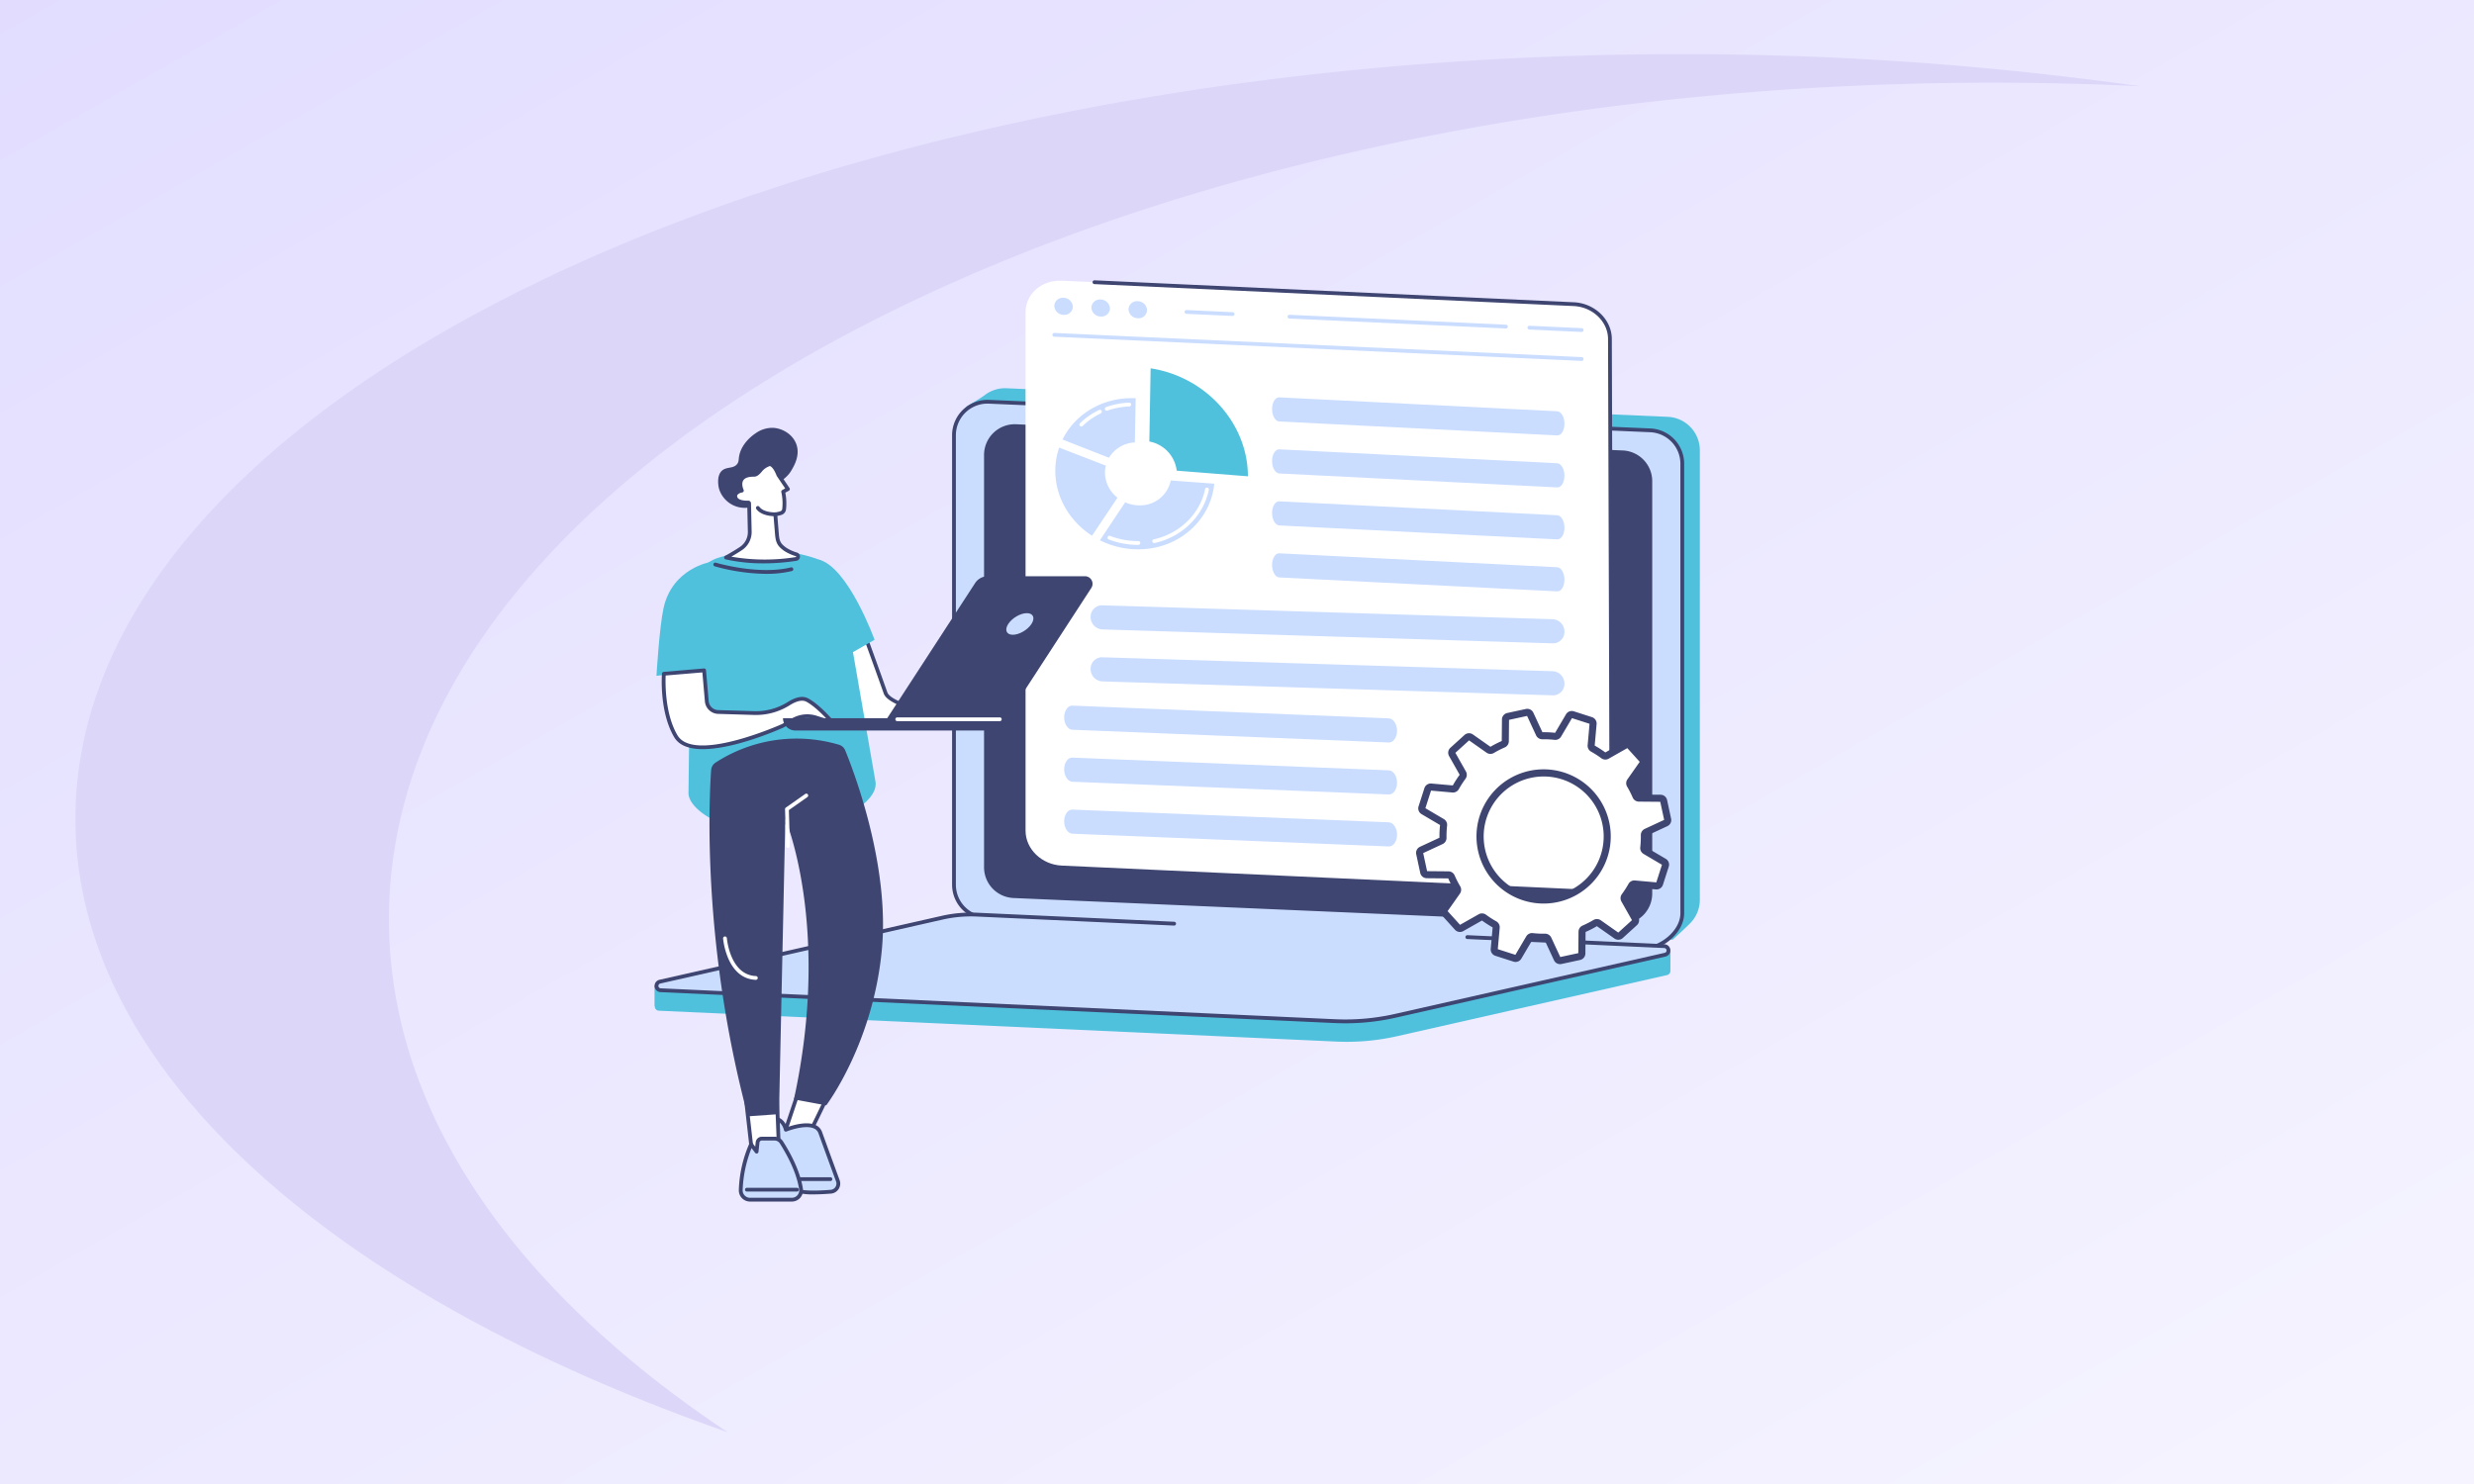 <svg xmlns="http://www.w3.org/2000/svg" xmlns:xlink="http://www.w3.org/1999/xlink" width="1050" height="630" viewBox="0 0 1050 630">
  <rect x="0" y="0" width="1050" height="630" fill="#808080" stroke="none"/>
  <defs>
    <linearGradient id="linear-gradient" x1="1.473" y1="1.474" x2="-0.412" y2="-0.479" gradientUnits="objectBoundingBox">
      <stop offset="0" stop-color="#fff"/>
      <stop offset="1" stop-color="#d9d3ff"/>
    </linearGradient>
    <clipPath id="clip-path">
      <rect id="Rectangle_26637" data-name="Rectangle 26637" width="494.425" height="391.097" fill="none"/>
    </clipPath>
    <clipPath id="clip-seo-outsourcing">
      <rect width="1050" height="630"/>
    </clipPath>
  </defs>
  <g id="seo-outsourcing" clip-path="url(#clip-seo-outsourcing)">
    <rect width="1050" height="630" fill="#fff"/>
    <path id="Subtraction_10" data-name="Subtraction 10" d="M0,0H1050V630H0Z" fill="url(#linear-gradient)"/>
    <path id="Path_311" data-name="Path 311" d="M233.916,433.238c.207,106.89,109.118,201.462,276.807,260.05C420.814,633.411,367.16,557.98,367,475.929,366.61,280.316,670.2,121.144,1045.078,120.4q32.9-.059,65.023,1.5a1381.87,1381.87,0,0,0-198.052-13.615C537.175,109.032,233.563,254.51,233.916,433.238Z" transform="translate(-201.916 -85.289)" fill="#dcd7f8"/>
    <g id="Group_20" data-name="Group 20" transform="translate(277.788 119)">
      <g id="Group_19" data-name="Group 19" clip-path="url(#clip-path)">
        <path id="Path_1128" data-name="Path 1128" d="M262.561,304.635,546.5,319.509s4.68-4.2,7.4-6.939a14.186,14.186,0,0,0,4.132-10.03V111.77a14.239,14.239,0,0,0-13.624-14.226L263.791,85.413a14.176,14.176,0,0,0-9.327,2.962c-1.678,1.3-7.727,4.83-7.727,4.83l2.2,197.2a14.24,14.24,0,0,0,13.624,14.226" transform="translate(-114.384 -39.59)" fill="#50c1dd"/>
        <path id="Path_1129" data-name="Path 1129" d="M250.563,315.327,528.473,328.4c8.1.35,17.565-7.062,17.565-15.167V122.462a14.239,14.239,0,0,0-13.624-14.226L251.793,96.105a14.24,14.24,0,0,0-14.854,14.226V301.1a14.239,14.239,0,0,0,13.624,14.226" transform="translate(-109.842 -44.547)" fill="#caddff"/>
        <path id="Path_1130" data-name="Path 1130" d="M528.321,328.519c-.194,0-.386,0-.578-.012L249.83,315.436h0a15.013,15.013,0,0,1-14.394-15.03V109.636a15.043,15.043,0,0,1,15.693-15.03l280.622,12.13a15.013,15.013,0,0,1,14.395,15.03v190.77c0,3.649-1.777,7.359-5,10.448a19.382,19.382,0,0,1-12.826,5.535M250.464,96.2a13.435,13.435,0,0,0-13.416,13.435v190.77A13.406,13.406,0,0,0,249.9,313.827h0L527.816,326.9c4.081.182,8.763-1.769,12.218-5.077,2.905-2.783,4.506-6.08,4.506-9.286V121.766a13.407,13.407,0,0,0-12.855-13.422L251.063,96.214c-.2-.009-.4-.013-.6-.013" transform="translate(-109.146 -43.851)" fill="#3e4571"/>
        <path id="Path_1131" data-name="Path 1131" d="M273.219,315.033l257.459,11.129a13.064,13.064,0,0,0,13.628-13.051V138.087a13.064,13.064,0,0,0-12.5-13.052L274.348,113.906a13.063,13.063,0,0,0-13.628,13.051V301.982a13.064,13.064,0,0,0,12.5,13.051" transform="translate(-120.866 -52.8)" fill="#3e4571"/>
        <path id="Path_1132" data-name="Path 1132" d="M1.78,550.067l287.606,13.111a96.631,96.631,0,0,0,25.779-2.287L429.709,534.95a1.794,1.794,0,0,0,1.439-1.919c0-.043,0-.193,0-.193l.044-8.1-294.454-6.982a55.317,55.317,0,0,0-14.766,1.31L0,539.441l.012,8.753s.125-.044.125-.034a1.762,1.762,0,0,0,1.643,1.906" transform="translate(0 -239.999)" fill="#50c1dd"/>
        <path id="Path_1133" data-name="Path 1133" d="M3.306,534.059,289.515,547.18A96.2,96.2,0,0,0,315.18,544.9l114.438-25.927a1.843,1.843,0,0,0-.323-3.639L137.539,501.961a55.1,55.1,0,0,0-14.7,1.3L2.984,530.42a1.843,1.843,0,0,0,.323,3.639" transform="translate(-0.717 -232.676)" fill="#caddff"/>
        <path id="Path_1134" data-name="Path 1134" d="M293.217,547.391q-2.221,0-4.442-.1L2.566,534.168a2.656,2.656,0,0,1-.466-5.244l119.855-27.155a55.942,55.942,0,0,1,14.918-1.323l83.7,3.837a.813.813,0,0,1,.775.85.823.823,0,0,1-.85.775l-83.7-3.837a54.276,54.276,0,0,0-14.485,1.285L2.46,530.51a1.03,1.03,0,0,0,.181,2.033l286.208,13.121a95.412,95.412,0,0,0,25.449-2.258l114.438-25.928a1.03,1.03,0,0,0-.181-2.033l-83.605-3.833a.813.813,0,1,1,.075-1.625l83.6,3.833a2.656,2.656,0,0,1,.466,5.244L314.657,544.992a97.016,97.016,0,0,1-21.44,2.4" transform="translate(-0.014 -231.973)" fill="#3e4571"/>
        <path id="Path_1135" data-name="Path 1135" d="M526.225,10.248,308.916.288c-8.48-.389-15.353,5.607-15.353,13.392v220.11c0,7.784,6.874,14.41,15.353,14.8l217.308,9.96c8.48.389,15.353-5.607,15.353-13.391V25.046c0-7.784-6.874-14.41-15.353-14.8" transform="translate(-136.092 -0.125)" fill="#fff"/>
        <path id="Path_1136" data-name="Path 1136" d="M566.793,218.856a.8.8,0,0,1-.8-.8l-.63-193.13c0-7.351-6.543-13.629-14.585-14L347.363,1.609A.8.8,0,0,1,347.436,0l203.41,9.319c8.89.408,16.121,7.407,16.121,15.6l.63,193.127a.8.8,0,0,1-.8.807Z" transform="translate(-160.677 0)" fill="#3e4571"/>
        <path id="Path_1137" data-name="Path 1137" d="M539.423,53.522h-.037l-223.8-10.258a.8.8,0,1,1,.073-1.608l223.8,10.258a.8.8,0,0,1-.036,1.608" transform="translate(-145.943 -19.31)" fill="#caddff"/>
        <path id="Path_1138" data-name="Path 1138" d="M324.187,17.637a3.585,3.585,0,0,1-3.937,3.434,4,4,0,0,1-3.937-3.795,3.585,3.585,0,0,1,3.937-3.434,4,4,0,0,1,3.937,3.795" transform="translate(-146.639 -6.415)" fill="#caddff"/>
        <path id="Path_1139" data-name="Path 1139" d="M353.543,18.982a3.585,3.585,0,0,1-3.937,3.434,4,4,0,0,1-3.937-3.795,3.585,3.585,0,0,1,3.937-3.434,4,4,0,0,1,3.937,3.795" transform="translate(-160.248 -7.038)" fill="#caddff"/>
        <path id="Path_1140" data-name="Path 1140" d="M382.9,20.328a3.585,3.585,0,0,1-3.937,3.434,4,4,0,0,1-3.937-3.795,3.585,3.585,0,0,1,3.937-3.434,4,4,0,0,1,3.937,3.795" transform="translate(-173.857 -7.662)" fill="#caddff"/>
        <path id="Path_1141" data-name="Path 1141" d="M713.676,38.6h-.037l-22.177-1.017a.8.8,0,0,1,.073-1.608l22.176,1.017a.8.8,0,0,1-.036,1.608" transform="translate(-320.197 -16.678)" fill="#caddff"/>
        <path id="Path_1142" data-name="Path 1142" d="M593.522,33.094h-.038l-91.858-4.21a.8.8,0,0,1,.073-1.608l91.857,4.21a.8.8,0,0,1-.035,1.609" transform="translate(-232.192 -12.644)" fill="#caddff"/>
        <path id="Path_1143" data-name="Path 1143" d="M439.753,26.046h-.037l-19.553-.9a.8.8,0,0,1,.073-1.608l19.552.9a.8.8,0,0,1-.036,1.609" transform="translate(-194.426 -10.913)" fill="#caddff"/>
        <path id="Path_1144" data-name="Path 1144" d="M342.539,118.568a13.464,13.464,0,0,1,10.988-6.5l.329-18.764c-13.586-.635-25.577,6.447-31.037,17.529Z" transform="translate(-149.655 -43.239)" fill="#caddff"/>
        <path id="Path_1145" data-name="Path 1145" d="M357.156,100.259a.8.8,0,0,1-.27-1.563,32.617,32.617,0,0,1,9.753-1.858.8.8,0,0,1,.059,1.608,30.99,30.99,0,0,0-9.272,1.766.8.8,0,0,1-.27.047" transform="translate(-165.2 -44.893)" fill="#fff"/>
        <path id="Path_1146" data-name="Path 1146" d="M336.979,109.572a.8.8,0,0,1-.562-1.381,30.22,30.22,0,0,1,8.118-5.638.8.8,0,1,1,.693,1.452,28.622,28.622,0,0,0-7.687,5.338.8.8,0,0,1-.562.229" transform="translate(-155.846 -47.506)" fill="#fff"/>
        <path id="Path_1147" data-name="Path 1147" d="M382.465,158.4a13.231,13.231,0,0,1-13.574,10.556,14.976,14.976,0,0,1-5.774-1.274l-10.709,16.106a36.021,36.021,0,0,0,16.483,3.848c17.105-.129,30.554-12.38,32.048-27.866Z" transform="translate(-163.371 -73.43)" fill="#caddff"/>
        <path id="Path_1148" data-name="Path 1148" d="M371.268,206.039c-.57,0-1.147-.014-1.718-.043a33.943,33.943,0,0,1-10.619-2.26.8.8,0,0,1,.584-1.5,32.334,32.334,0,0,0,10.116,2.153c.627.031,1.26.046,1.886.04h.006a.8.8,0,0,1,.006,1.609h-.261" transform="translate(-166.158 -93.729)" fill="#fff"/>
        <path id="Path_1149" data-name="Path 1149" d="M394.76,187.59a.8.8,0,0,1-.175-1.59c11.044-2.47,19.572-10.836,21.726-21.315a.8.8,0,0,1,1.577.325c-2.282,11.1-11.291,19.953-22.952,22.56a.8.8,0,0,1-.176.02" transform="translate(-182.633 -76.048)" fill="#fff"/>
        <path id="Path_1150" data-name="Path 1150" d="M332.691,169.81,343.5,153.66a13.643,13.643,0,0,1-5.31-10.648,12.557,12.557,0,0,1,.353-2.967l-19.8-7.652a29.985,29.985,0,0,0-1.637,9.823c0,11.419,6.242,21.562,15.583,27.595" transform="translate(-147.007 -61.375)" fill="#caddff"/>
        <path id="Path_1151" data-name="Path 1151" d="M391.507,100.725a14.349,14.349,0,0,1,11.622,12.381l30.208,2.392c0-.013,0-.026,0-.039,0-22.243-17.657-42.165-41.29-45.8Z" transform="translate(-181.498 -32.294)" fill="#50c1dd"/>
        <path id="Path_1152" data-name="Path 1152" d="M461.889,352.243l-134.286-5.4c-1.931-.078-3.5-2.435-3.5-5.264s1.566-5.059,3.5-4.983L461.889,342c1.931.078,3.5,2.434,3.5,5.263s-1.566,5.06-3.5,4.982" transform="translate(-150.251 -156.04)" fill="#caddff"/>
        <path id="Path_1153" data-name="Path 1153" d="M461.889,393.385l-134.286-5.4c-1.931-.078-3.5-2.435-3.5-5.264s1.566-5.06,3.5-4.983l134.286,5.4c1.931.078,3.5,2.434,3.5,5.264s-1.566,5.06-3.5,4.982" transform="translate(-150.251 -175.113)" fill="#caddff"/>
        <path id="Path_1154" data-name="Path 1154" d="M461.889,434.526l-134.286-5.4c-1.931-.078-3.5-2.435-3.5-5.264s1.566-5.061,3.5-4.983l134.286,5.4c1.931.077,3.5,2.434,3.5,5.264s-1.566,5.06-3.5,4.982" transform="translate(-150.251 -194.185)" fill="#caddff"/>
        <path id="Path_1155" data-name="Path 1155" d="M609.63,108.787l-117.951-5.912c-1.7-.085-3.072-2.448-3.072-5.277s1.375-5.054,3.072-4.969L609.63,98.541c1.7.085,3.072,2.448,3.072,5.277s-1.375,5.055-3.072,4.969" transform="translate(-226.512 -42.941)" fill="#caddff"/>
        <path id="Path_1156" data-name="Path 1156" d="M609.63,149.928l-117.951-5.912c-1.7-.085-3.072-2.448-3.072-5.277s1.375-5.054,3.072-4.969l117.951,5.912c1.7.085,3.072,2.448,3.072,5.277s-1.375,5.055-3.072,4.969" transform="translate(-226.512 -62.013)" fill="#caddff"/>
        <path id="Path_1157" data-name="Path 1157" d="M609.63,191.07l-117.951-5.912c-1.7-.085-3.072-2.448-3.072-5.277s1.375-5.055,3.072-4.969l117.951,5.911c1.7.085,3.072,2.448,3.072,5.277s-1.375,5.054-3.072,4.969" transform="translate(-226.512 -81.086)" fill="#caddff"/>
        <path id="Path_1199" data-name="Path 1199" d="M609.63,191.07l-117.951-5.912c-1.7-.085-3.072-2.448-3.072-5.277s1.375-5.055,3.072-4.969l117.951,5.911c1.7.085,3.072,2.448,3.072,5.277s-1.375,5.054-3.072,4.969" transform="translate(-226.512 -59.016)" fill="#caddff"/>
        <path id="Path_1200" data-name="Path 1200" d="M684.735,191.07l-191.15-5.912a5.245,5.245,0,0,1-4.978-5.277,4.868,4.868,0,0,1,4.978-4.969l191.15,5.911a5.246,5.246,0,0,1,4.978,5.277,4.868,4.868,0,0,1-4.978,4.969" transform="translate(-303.523 -36.947)" fill="#caddff"/>
        <path id="Path_1201" data-name="Path 1201" d="M684.735,191.07l-191.15-5.912a5.245,5.245,0,0,1-4.978-5.277,4.868,4.868,0,0,1,4.978-4.969l191.15,5.911a5.246,5.246,0,0,1,4.978,5.277,4.868,4.868,0,0,1-4.978,4.969" transform="translate(-303.523 -14.878)" fill="#caddff"/>
        <path id="Path_1158" data-name="Path 1158" d="M209.078,320.213c0-.712-39.741-6.989-42.3-14.252-3.826-10.837-8.6-23.868-8.6-23.868l-9.925,6.267,6.389,31.182Z" transform="translate(-68.728 -130.775)" fill="#fff"/>
        <path id="Path_1159" data-name="Path 1159" d="M208.383,320.322h-.01l-54.435-.671a.8.8,0,0,1-.778-.643l-6.389-31.182a.8.8,0,0,1,.359-.842l9.925-6.267a.8.8,0,0,1,1.185.4c.047.13,4.815,13.159,8.6,23.877,1.784,5.053,25.522,10.109,35.659,12.268,6.7,1.426,6.7,1.426,6.692,2.256a.8.8,0,0,1-.8.8m-53.778-2.272,46.545.573c-17.67-3.789-34.033-8-35.83-13.091-3.193-9.047-7.089-19.742-8.25-22.923l-8.612,5.438Z" transform="translate(-68.033 -130.079)" fill="#3e4571"/>
        <path id="Path_1160" data-name="Path 1160" d="M39.457,216.889a66.4,66.4,0,0,1,41.177.187,16.862,16.862,0,0,1,11.584,14.1l14.06,80.956c.7,5.886-7.17,11.607-12.712,13.708-5.79,2.194-14.541,4.269-26.932,4.269-13.284,0-22.939.771-28.326-1.588-4.472-1.958-11.2-6.7-11.43-11.573l.976-83.213a16.887,16.887,0,0,1,11.6-16.848" transform="translate(-12.461 -99.077)" fill="#50c1dd"/>
        <path id="Path_1161" data-name="Path 1161" d="M153.526,255.029s-11.224-31.088-23.81-34.078l6.4,44.051Z" transform="translate(-60.135 -102.43)" fill="#50c1dd"/>
        <path id="Path_1162" data-name="Path 1162" d="M1.531,271.246s1.23-20.8,3.028-28.839c3.781-16.907,19.91-19.465,19.91-19.465l1.957,45.413Z" transform="translate(-0.71 -103.353)" fill="#50c1dd"/>
        <path id="Path_1163" data-name="Path 1163" d="M68.994,228.192a84.423,84.423,0,0,1-21.849-3.2.8.8,0,0,1,.466-1.541c.179.054,18.089,5.375,31.882,1.993A.8.8,0,1,1,79.876,227a46.072,46.072,0,0,1-10.882,1.189" transform="translate(-21.591 -103.571)" fill="#3e4571"/>
        <path id="Path_1164" data-name="Path 1164" d="M7.311,310.13S6.1,325.994,12.384,336.644c7.505,12.718,45.367-4.411,45.367-4.411l4.4-2.493a12.235,12.235,0,0,1,9.786-1l7.113,2.295s-5.874-7.044-10.87-9.736c-2.342-1.262-5.379-.069-7.944,1.556a26.231,26.231,0,0,1-14.825,3.95l-15.061-.448a4.988,4.988,0,0,1-4.821-4.552l-1.145-13.122Z" transform="translate(-3.346 -143.102)" fill="#fff"/>
        <path id="Path_1165" data-name="Path 1165" d="M23.158,341.439c-5.424,0-9.968-1.349-12.171-5.082-6.34-10.744-5.232-26.326-5.182-26.984a.806.806,0,0,1,.734-.74l17.077-1.445a.807.807,0,0,1,.87.731l1.145,13.123a4.184,4.184,0,0,0,4.044,3.818l15.061.448a25.331,25.331,0,0,0,14.37-3.826c3.568-2.259,6.515-2.792,8.757-1.584,5.074,2.735,10.862,9.637,11.106,9.93a.805.805,0,0,1-.865,1.281l-7.113-2.3a11.456,11.456,0,0,0-9.142.931l-4.4,2.493c-.021.012-.043.023-.065.033-1.128.511-20.486,9.169-34.221,9.169M7.373,310.177c-.136,3.124-.352,16.291,5,25.362,6.966,11.805,43.029-4.148,44.31-4.721l4.371-2.474a13.076,13.076,0,0,1,10.43-1.063l4.288,1.384c-2.116-2.264-5.6-5.692-8.674-7.351-2.109-1.137-5.042.2-7.132,1.527a26.94,26.94,0,0,1-15.279,4.076l-15.061-.448a5.8,5.8,0,0,1-5.6-5.287l-1.075-12.322Z" transform="translate(-2.643 -142.407)" fill="#3e4571"/>
        <path id="Path_1166" data-name="Path 1166" d="M108.615,636.617l-8.208,24.49s8.94-.763,9.8-.6,11.312-22.335,11.312-22.335Z" transform="translate(-46.547 -295.127)" fill="#fff"/>
        <path id="Path_1167" data-name="Path 1167" d="M99.711,661.216a.8.8,0,0,1-.762-1.06l8.208-24.49a.8.8,0,0,1,.859-.543l12.9,1.559a.8.8,0,0,1,.633,1.138c-.026.056-2.648,5.7-5.342,11.243-5.714,11.768-6.071,11.7-6.855,11.543-.57-.082-5.318.245-9.572.608-.023,0-.047,0-.069,0m8.763-24.418-7.611,22.709c2.5-.206,6.864-.538,8.363-.513,1.3-1.728,6.795-13.136,10.4-20.849Zm1.15,22.221.036.006-.036-.006" transform="translate(-45.852 -294.432)" fill="#3e4571"/>
        <path id="Path_1168" data-name="Path 1168" d="M96.612,668.021s12.344-5.061,14.627,1.291c2.9,8.078,7.443,20.4,7.443,20.4a3.458,3.458,0,0,1-2.98,4.615c-4.511.363-11.24.657-14.375-.443-4.949-1.736-13.159-17.4-13.159-17.4L90.7,663.162s4.477-.631,5.914,4.859" transform="translate(-40.873 -307.423)" fill="#caddff"/>
        <path id="Path_1169" data-name="Path 1169" d="M107.739,694.772a24.779,24.779,0,0,1-7.375-.816c-5.1-1.789-12.75-16.153-13.605-17.785a.8.8,0,0,1-.078-.523l2.531-13.327a.8.8,0,0,1,.678-.646c.047-.007,4.71-.6,6.544,4.6,2.194-.788,8.222-2.658,12.007-.975a5.138,5.138,0,0,1,2.859,3.049c2.869,7.982,7.4,20.274,7.441,20.4a4.263,4.263,0,0,1-3.671,5.7c-2.264.182-4.867.33-7.331.33m-19.425-19.1c2.361,4.454,8.841,15.453,12.583,16.766,2.289.8,7.276.945,14.044.4a2.653,2.653,0,0,0,2.287-3.541c-.043-.117-4.571-12.415-7.442-20.4a3.541,3.541,0,0,0-2-2.124c-3.974-1.766-11.491,1.275-11.567,1.3a.8.8,0,0,1-1.084-.54c-.954-3.646-3.363-4.214-4.466-4.276Z" transform="translate(-40.178 -306.733)" fill="#3e4571"/>
        <path id="Path_1170" data-name="Path 1170" d="M127.506,711.449H114.828a.8.8,0,1,1,0-1.609h12.679a.8.8,0,1,1,0,1.609" transform="translate(-52.86 -329.073)" fill="#3e4571"/>
        <path id="Path_1171" data-name="Path 1171" d="M72.32,647.283l2.789,24.635,11.219-3.077-.864-22.2Z" transform="translate(-33.526 -299.776)" fill="#fff"/>
        <path id="Path_1172" data-name="Path 1172" d="M74.413,672.027a.805.805,0,0,1-.8-.714l-2.789-24.636a.8.8,0,0,1,.76-.894l13.145-.638a.8.8,0,0,1,.843.772l.864,22.2a.8.8,0,0,1-.591.807L74.626,672a.825.825,0,0,1-.213.028M72.52,647.349,75.106,670.2l9.7-2.66L84,646.792Z" transform="translate(-32.831 -299.08)" fill="#3e4571"/>
        <path id="Path_1173" data-name="Path 1173" d="M72.142,705.2H89.893a3.933,3.933,0,0,0,3.9-4.506c-.593-4.009-2.523-10.659-8.312-19.807a3.456,3.456,0,0,0-2.917-1.605h-5.4a1.818,1.818,0,0,0-1.808,1.629l-.408,3.895-2.35-3.1A52.91,52.91,0,0,0,68.2,701.19a3.939,3.939,0,0,0,3.938,4.008" transform="translate(-31.618 -314.905)" fill="#caddff"/>
        <path id="Path_1174" data-name="Path 1174" d="M89.2,705.307H71.446a4.745,4.745,0,0,1-4.743-4.827,53.205,53.205,0,0,1,4.469-19.82.8.8,0,0,1,1.369-.141L73.661,682l.2-1.869a2.618,2.618,0,0,1,2.609-2.35h5.4a4.235,4.235,0,0,1,3.6,1.98c5.881,9.294,7.829,16.071,8.428,20.12a4.738,4.738,0,0,1-4.691,5.428m-17.1-22.713a52.822,52.822,0,0,0-3.781,17.914,3.135,3.135,0,0,0,3.134,3.189H89.2a3.129,3.129,0,0,0,3.1-3.584c-.576-3.894-2.466-10.438-8.2-19.494a2.668,2.668,0,0,0-2.237-1.232h-5.4a1.011,1.011,0,0,0-1.008.909l-.408,3.895a.8.8,0,0,1-1.442.4Z" transform="translate(-30.922 -314.21)" fill="#3e4571"/>
        <path id="Path_1175" data-name="Path 1175" d="M93.639,719.8H72.389a.8.8,0,0,1,0-1.609h21.25a.8.8,0,0,1,0,1.609" transform="translate(-33.185 -332.942)" fill="#3e4571"/>
        <path id="Path_1176" data-name="Path 1176" d="M101.094,367.7a4.118,4.118,0,0,0-2.577-2.373A63.25,63.25,0,0,0,46.1,372.868a4.14,4.14,0,0,0-1.9,3.19c-.842,11.838-3.983,73.727,15.6,147.005l13.188-.939,2.688-125.291s19.535,45.932,3.65,119.032L93.042,518.4S113.115,492,116.71,451.668c3.18-35.68-12.057-75.3-15.616-83.966" transform="translate(-20.166 -168.145)" fill="#3e4571"/>
        <path id="Path_1177" data-name="Path 1177" d="M68.141,537.69h-.035c-12.438-.537-13.842-17.4-13.856-17.574a.805.805,0,0,1,1.605-.121c.011.156,1.31,15.611,12.319,16.086a.8.8,0,0,1-.034,1.609" transform="translate(-25.149 -240.718)" fill="#fff"/>
        <path id="Path_1178" data-name="Path 1178" d="M104.524,429.309a.8.8,0,0,1-.8-.781l-.465-15.672a.8.8,0,0,1,.342-.682l8.221-5.78a.8.8,0,1,1,.925,1.316l-7.866,5.532.452,15.24a.8.8,0,0,1-.78.828h-.025" transform="translate(-47.868 -188.33)" fill="#fff"/>
        <path id="Path_1179" data-name="Path 1179" d="M73.794,142.2c5.015-4.313,6.159-4.9,7.619-7.372,1.19-2.015,3.849-6.517,2.05-11.274-1.556-4.114-5.85-6.6-9.8-6.812a12.264,12.264,0,0,0-7.508,2.374c-.6.387-5.876,3.908-6.919,9.66-.283,1.562-.07,2.279-.783,3.257-1.6,2.2-4.505,1.079-6.513,2.907-2.525,2.3-1.354,7.188-1.258,7.569a11.432,11.432,0,0,0,11.548,8.193c2.653-.278,2.367-.593,11.564-8.5" transform="translate(-23.331 -54.115)" fill="#3e4571"/>
        <path id="Path_1180" data-name="Path 1180" d="M62.877,181.333a8.467,8.467,0,0,0,3.771-7.258l-.276-12.062-.244-.228s-4.832.322-5.535-2.138,2.713-2.933,2.713-2.933-3.227-6.79,5.12-6.711c2.242.021,3.043-3.694,6.721-4.527,0,0,1.818-.156,3.663,4.615l4.038,5.976-2.017,1.106a22.625,22.625,0,0,1,.406,7.436,1.964,1.964,0,0,1-1.348,1.645,12.516,12.516,0,0,1-2.387.517l.65,8.073c.284,3.533.75,4.816,3.652,6.853a18.682,18.682,0,0,0,4.666,2.095,1,1,0,0,1-.158,1.94c-6.127.955-17.888,2.088-29.724-.614,0,0,3.3-1.807,6.289-3.784" transform="translate(-26.233 -67.441)" fill="#fff"/>
        <path id="Path_1181" data-name="Path 1181" d="M71.823,186.908a72.928,72.928,0,0,1-16.11-1.7.8.8,0,0,1-.207-1.491c.032-.018,3.311-1.815,6.232-3.748a7.617,7.617,0,0,0,3.41-6.57l-.262-11.485h-.074c-1.526,0-4.984-.278-5.688-2.74a2.666,2.666,0,0,1,.284-2.251,4,4,0,0,1,2.134-1.47,5.7,5.7,0,0,1,.323-4.657c.972-1.521,2.9-2.292,5.722-2.292h.161c.651,0,1.2-.564,2.03-1.483a8.453,8.453,0,0,1,4.5-3.024.817.817,0,0,1,.109-.017c.408-.034,2.5.05,4.448,5.041l3.988,5.9a.8.8,0,0,1-.28,1.156l-1.5.82a23.332,23.332,0,0,1,.3,7.108,2.776,2.776,0,0,1-1.9,2.318,13.035,13.035,0,0,1-1.772.439l.59,7.321c.268,3.326.628,4.375,3.312,6.259a17.686,17.686,0,0,0,4.452,1.988,1.805,1.805,0,0,1-.282,3.5,91.8,91.8,0,0,1-13.917,1.078m-13.682-2.837a83.142,83.142,0,0,0,27.351.17.178.178,0,0,0,.165-.181.171.171,0,0,0-.13-.2,18.9,18.9,0,0,1-4.881-2.2c-3.1-2.175-3.69-3.692-3.992-7.446L76,166.14a.8.8,0,0,1,.709-.864,11.648,11.648,0,0,0,2.233-.484,1.161,1.161,0,0,0,.8-.971,21.854,21.854,0,0,0-.392-7.172.8.8,0,0,1,.4-.877l1.243-.681-3.544-5.245a.86.86,0,0,1-.084-.16c-1.359-3.517-2.6-4.023-2.856-4.091A7.041,7.041,0,0,0,70.97,148.1c-.9.989-1.825,2.011-3.221,2.011h-.167c-2.235,0-3.7.519-4.358,1.544-1.012,1.577.1,3.995.114,4.019a.806.806,0,0,1-.617,1.14,3.272,3.272,0,0,0-1.966.986,1.043,1.043,0,0,0-.083.928c.428,1.5,3.622,1.63,4.708,1.557a.8.8,0,0,1,.605.217l.24.224a.809.809,0,0,1,.257.571l.275,12.061a9.219,9.219,0,0,1-4.131,7.948c-1.575,1.044-3.251,2.046-4.485,2.763m4.041-3.434h0Z" transform="translate(-25.538 -66.745)" fill="#3e4571"/>
        <path id="Path_1182" data-name="Path 1182" d="M89.18,182.846s-5.3.186-7.4-2.695Z" transform="translate(-37.913 -83.516)" fill="#fff"/>
        <path id="Path_1183" data-name="Path 1183" d="M88.267,182.958c-1.128,0-5.752-.178-7.833-3.029a.8.8,0,0,1,1.3-.948c1.83,2.507,6.67,2.367,6.721,2.366a.8.8,0,1,1,.056,1.608c-.025,0-.11,0-.245,0" transform="translate(-37.217 -82.82)" fill="#3e4571"/>
        <path id="Path_1184" data-name="Path 1184" d="M234.3,294.871H183.635L221.2,237.1a6.453,6.453,0,0,1,5.417-2.9h41.119a3.219,3.219,0,0,1,2.8,4.94Z" transform="translate(-85.131 -108.574)" fill="#3e4571"/>
        <path id="Path_1185" data-name="Path 1185" d="M289,268.006c-1.646,2.532-5.187,4.585-7.908,4.585s-3.592-2.053-1.946-4.585,5.187-4.585,7.908-4.585,3.592,2.053,1.946,4.585" transform="translate(-129.023 -122.119)" fill="#caddff"/>
        <path id="Path_1186" data-name="Path 1186" d="M191.241,351.768H106.888a5.237,5.237,0,0,1-5.237-5.236h94.827a5.236,5.236,0,0,1-5.236,5.236" transform="translate(-47.124 -160.648)" fill="#3e4571"/>
        <path id="Path_1187" data-name="Path 1187" d="M234.877,347.509H191.365a.8.8,0,1,1,0-1.609h43.513a.8.8,0,1,1,0,1.609" transform="translate(-88.341 -160.355)" fill="#fff"/>
      </g>
    </g>
    <path id="Path_1202" data-name="Path 1202" d="M105.079,74.965a1.362,1.362,0,0,0-1.319-1.074l-9.21-.082a1.355,1.355,0,0,1-1.228-.824A42.665,42.665,0,0,0,90.875,68.2a1.351,1.351,0,0,1,.048-1.472l5.291-7.535a1.363,1.363,0,0,0-.1-1.7l-5.417-5.978a1.36,1.36,0,0,0-1.678-.271l-8.023,4.54a1.352,1.352,0,0,1-1.472-.1,43.159,43.159,0,0,0-4.511-2.909,1.354,1.354,0,0,1-.695-1.3l.819-9.188a1.362,1.362,0,0,0-.94-1.417l-7.676-2.466a1.36,1.36,0,0,0-1.589.6l-4.672,7.932a1.35,1.35,0,0,1-1.321.652,42.511,42.511,0,0,0-5.367-.252,1.356,1.356,0,0,1-1.258-.779l-3.879-8.36a1.361,1.361,0,0,0-1.522-.758l-7.881,1.7a1.361,1.361,0,0,0-1.073,1.318l-.083,9.22a1.356,1.356,0,0,1-.823,1.228,42.532,42.532,0,0,0-4.784,2.448,1.349,1.349,0,0,1-1.473-.048l-7.527-5.292a1.362,1.362,0,0,0-1.7.106l-5.973,5.42a1.363,1.363,0,0,0-.271,1.678l4.537,8.03a1.352,1.352,0,0,1-.1,1.471,43.043,43.043,0,0,0-2.908,4.515,1.352,1.352,0,0,1-1.3.695l-9.179-.817a1.362,1.362,0,0,0-1.417.939L2.493,77.748a1.361,1.361,0,0,0,.6,1.589l7.927,4.674a1.354,1.354,0,0,1,.652,1.321,42.426,42.426,0,0,0-.253,5.374,1.353,1.353,0,0,1-.778,1.256L2.289,95.845a1.362,1.362,0,0,0-.757,1.522l1.7,7.888a1.362,1.362,0,0,0,1.318,1.074l9.211.082a1.354,1.354,0,0,1,1.228.823,42.5,42.5,0,0,0,2.447,4.788,1.351,1.351,0,0,1-.048,1.472L12.1,121.03a1.362,1.362,0,0,0,.106,1.7l5.416,5.977a1.36,1.36,0,0,0,1.679.271l8.022-4.539a1.353,1.353,0,0,1,1.472.1,42.927,42.927,0,0,0,4.51,2.909,1.355,1.355,0,0,1,.7,1.3l-.819,9.188a1.361,1.361,0,0,0,.94,1.416l7.676,2.467a1.362,1.362,0,0,0,1.589-.6l4.672-7.932a1.352,1.352,0,0,1,1.322-.653,42.485,42.485,0,0,0,5.366.253,1.354,1.354,0,0,1,1.257.778l3.88,8.361a1.36,1.36,0,0,0,1.522.757l7.881-1.705a1.361,1.361,0,0,0,1.073-1.318l.083-9.219a1.355,1.355,0,0,1,.823-1.228,42.537,42.537,0,0,0,4.784-2.449,1.352,1.352,0,0,1,1.473.048l7.527,5.292a1.363,1.363,0,0,0,1.7-.1l5.973-5.42a1.361,1.361,0,0,0,.27-1.678l-4.537-8.03a1.354,1.354,0,0,1,.1-1.471,43.205,43.205,0,0,0,2.908-4.515,1.353,1.353,0,0,1,1.3-.7l9.18.818a1.362,1.362,0,0,0,1.417-.94l2.465-7.684a1.36,1.36,0,0,0-.6-1.588l-7.926-4.675a1.35,1.35,0,0,1-.653-1.321,42.42,42.42,0,0,0,.253-5.373,1.357,1.357,0,0,1,.778-1.257l8.356-3.883a1.362,1.362,0,0,0,.757-1.522ZM56.108,117.012A26.973,26.973,0,1,1,81.06,88.159a26.974,26.974,0,0,1-24.952,28.853" transform="translate(601 265)" fill="#fff"/>
    <path id="Path_1203" data-name="Path 1203" d="M61.109,144.3a2.843,2.843,0,0,1-2.585-1.659l-3.837-8.27a43.7,43.7,0,0,1-5.386-.253l-4.621,7.846a2.845,2.845,0,0,1-3.34,1.272l-7.676-2.467a2.845,2.845,0,0,1-1.975-2.978l.81-9.088a44.72,44.72,0,0,1-4.524-2.917l-7.935,4.49a2.843,2.843,0,0,1-3.529-.57l-5.417-5.977a2.849,2.849,0,0,1-.221-3.565l5.234-7.453a44.1,44.1,0,0,1-2.456-4.8l-9.11-.082a2.845,2.845,0,0,1-2.771-2.256l-1.7-7.888a2.846,2.846,0,0,1,1.59-3.2l8.266-3.843a44.17,44.17,0,0,1,.253-5.391l-7.84-4.624a2.842,2.842,0,0,1-1.271-3.337L3.53,69.606a2.85,2.85,0,0,1,2.978-1.975l9.08.808A44.876,44.876,0,0,1,18.5,63.912l-4.488-7.944a2.847,2.847,0,0,1,.569-3.526l5.973-5.42a2.846,2.846,0,0,1,3.568-.222l7.445,5.235a44.13,44.13,0,0,1,4.8-2.458l.082-9.12a2.843,2.843,0,0,1,2.257-2.769l7.879-1.706a2.847,2.847,0,0,1,3.2,1.594l3.837,8.268a44.548,44.548,0,0,1,5.386.254l4.62-7.846a2.846,2.846,0,0,1,3.34-1.273l7.677,2.468a2.847,2.847,0,0,1,1.975,2.977l-.81,9.09a44.287,44.287,0,0,1,4.524,2.917l7.935-4.492a2.85,2.85,0,0,1,3.528.569l5.417,5.979a2.845,2.845,0,0,1,.221,3.565l-5.233,7.454a43.814,43.814,0,0,1,2.456,4.8l9.11.081a2.847,2.847,0,0,1,2.771,2.256h0l1.7,7.888a2.847,2.847,0,0,1-1.591,3.2l-8.265,3.842a43.951,43.951,0,0,1-.254,5.391l7.841,4.624a2.845,2.845,0,0,1,1.27,3.34l-2.465,7.682a2.851,2.851,0,0,1-2.979,1.976l-9.079-.809a44.513,44.513,0,0,1-2.917,4.528l4.488,7.943a2.848,2.848,0,0,1-.568,3.527L87.756,133.2a2.844,2.844,0,0,1-3.567.222l-7.446-5.234a44.016,44.016,0,0,1-4.8,2.457l-.082,9.12a2.849,2.849,0,0,1-2.256,2.771l-7.881,1.705a2.879,2.879,0,0,1-.615.066m-6.339-12.93a2.86,2.86,0,0,1,2.6,1.648l3.833,8.261,7.663-1.66.081-9.108a2.863,2.863,0,0,1,1.725-2.59,40.852,40.852,0,0,0,4.615-2.362,2.863,2.863,0,0,1,3.1.11l7.436,5.228,5.81-5.271L87.149,117.7a2.864,2.864,0,0,1,.194-3.1,41.878,41.878,0,0,0,2.808-4.358,2.844,2.844,0,0,1,2.742-1.458l9.069.808,2.4-7.473L96.529,97.5a2.863,2.863,0,0,1-1.381-2.779,41.157,41.157,0,0,0,.244-5.184,2.862,2.862,0,0,1,1.646-2.64l8.255-3.837-1.657-7.67-9.1-.081a2.862,2.862,0,0,1-2.591-1.725,41.258,41.258,0,0,0-2.36-4.62,2.855,2.855,0,0,1,.109-3.1l5.227-7.445L89.655,52.6,81.73,57.09a2.861,2.861,0,0,1-3.1-.194,41.661,41.661,0,0,0-4.354-2.807,2.862,2.862,0,0,1-1.456-2.744l.809-9.076-7.466-2.4-4.615,7.837a2.86,2.86,0,0,1-2.78,1.383,40.8,40.8,0,0,0-5.177-.244A2.883,2.883,0,0,1,50.949,47.2l-3.833-8.262L39.453,40.6,39.371,49.7a2.863,2.863,0,0,1-1.724,2.591,41.017,41.017,0,0,0-4.615,2.362,2.864,2.864,0,0,1-3.1-.11l-7.436-5.228L16.683,54.59l4.482,7.933a2.862,2.862,0,0,1-.193,3.1,41.658,41.658,0,0,0-2.808,4.359,2.857,2.857,0,0,1-2.744,1.458l-9.067-.808L3.955,78.1l7.831,4.618a2.859,2.859,0,0,1,1.38,2.779,41.184,41.184,0,0,0-.243,5.184,2.862,2.862,0,0,1-1.647,2.641L3.022,97.159l1.656,7.67,9.1.081a2.861,2.861,0,0,1,2.59,1.725,41.361,41.361,0,0,0,2.361,4.621,2.858,2.858,0,0,1-.11,3.1L13.393,121.8l5.266,5.813,7.926-4.485a2.857,2.857,0,0,1,3.1.195,41.568,41.568,0,0,0,4.353,2.807,2.863,2.863,0,0,1,1.457,2.742l-.809,9.078,7.465,2.4,4.615-7.835a2.859,2.859,0,0,1,2.781-1.382,40.681,40.681,0,0,0,5.177.242Zm48.843-56.091Zm-49.5,43.3a28.492,28.492,0,1,1,2.1-.076q-1.054.075-2.1.076m.062-53.948q-.924,0-1.86.067a25.468,25.468,0,1,0,1.86-.067" transform="translate(601 265)" fill="#3e4571"/>
    <rect id="Rectangle_26638" data-name="Rectangle 26638" width="163.523" height="144.304" transform="translate(601 265)" fill="none"/>
  </g>
</svg>
